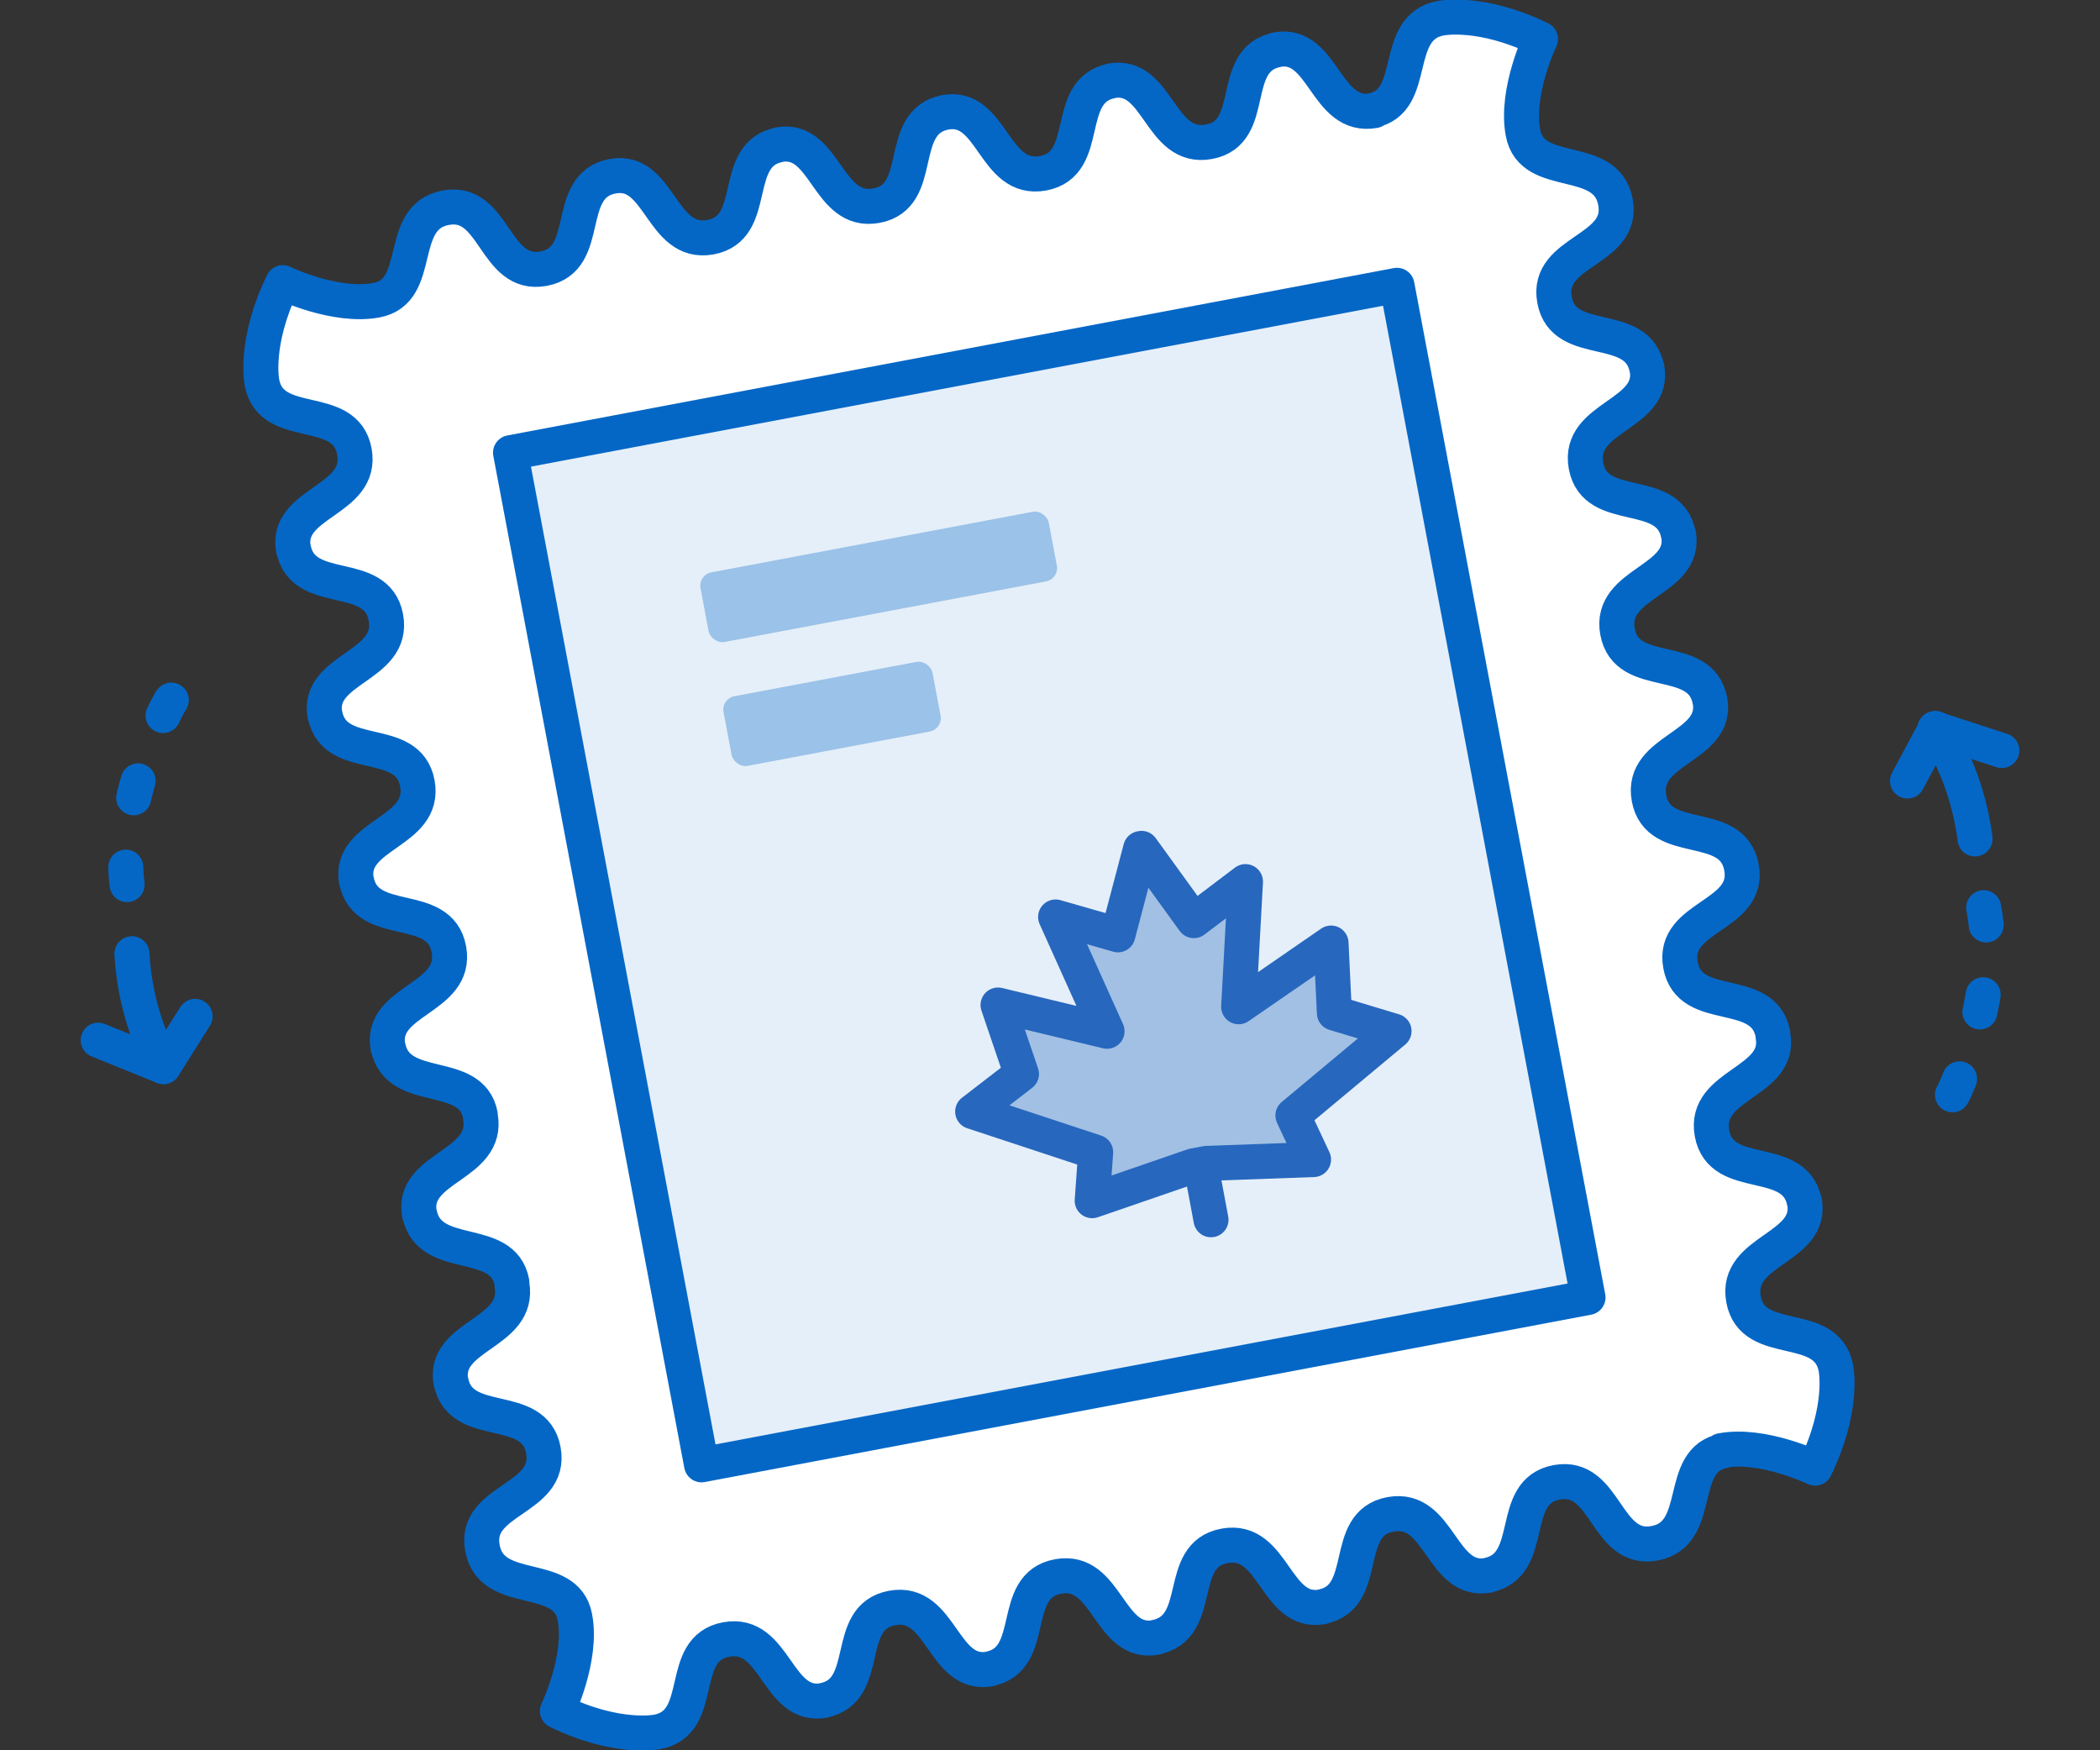 <svg id="Illustrations" xmlns="http://www.w3.org/2000/svg" viewBox="0 0 120 100"><rect x="0" y="0" width="120" height="100" fill="#333333" stroke="none"/><defs><style>.cls-1,.cls-2{fill:none;}.cls-1,.cls-2,.cls-3,.cls-4{stroke:#0467c6;}.cls-1,.cls-2,.cls-3,.cls-4,.cls-5{stroke-linecap:round;stroke-linejoin:round;stroke-width:2px;}.cls-1{stroke-dasharray:1 0 0 0 0 4;}.cls-3{fill:#fff;}.cls-4{fill:#e5eff9;}.cls-5{fill:#a1c0e3;stroke:#2767be;}.cls-6{fill:#9bc2e8;}</style></defs><title>Horizontal_or_vertical</title><path class="cls-1" d="M9.79,40c-.06,0-3.61,6.42-2.33,11.64"/><line class="cls-2" x1="9.34" y1="60.94" x2="5.61" y2="59.43"/><path class="cls-2" d="M11.15,58.07,9.34,60.94a15.63,15.63,0,0,1-1.8-6.45"/><path class="cls-1" d="M111.57,62.55c.06,0,3.15-6.66,1.51-11.77"/><line class="cls-2" x1="110.56" y1="41.63" x2="114.39" y2="42.88"/><path class="cls-2" d="M109,44.62l1.61-3a15.63,15.63,0,0,1,2.25,6.31"/><path class="cls-3" d="M98.5,82.89c-2.73.51-1.1,4.74-3.94,5.28s-2.75-4-5.6-3.48S87.86,89.43,85,90h.06c-2.73.51-2.75-4-5.6-3.48s-1.1,4.74-3.94,5.28h.06c-2.73.51-2.75-4-5.6-3.48S68.89,93,66,93.55h.06c-2.73.51-2.75-4-5.6-3.48s-1.1,4.74-3.94,5.28h.06c-2.73.51-2.75-4-5.6-3.48s-1.1,4.74-3.94,5.28h.06c-2.73.51-2.75-4-5.6-3.48s-1.1,4.74-3.94,5.28c0,0-2.27.48-5.71-1.19,0,0,1.45-3,1-5.36h0c-.51-2.73-4.74-1.1-5.28-3.94s4-2.75,3.48-5.6-4.74-1.1-5.28-3.94v.06c-.51-2.73,4-2.75,3.48-5.6l0-.12c-.51-2.73-4.74-1.1-5.28-3.94v.06c-.51-2.73,4-2.75,3.48-5.6v-.06c-.51-2.73-4.74-1.1-5.28-3.94v.06c-.51-2.73,4-2.75,3.48-5.6s-4.74-1.1-5.28-3.94v.06c-.51-2.73,4-2.75,3.48-5.6s-4.74-1.1-5.28-3.94v.06c-.51-2.73,4-2.75,3.48-5.6s-4.74-1.1-5.28-3.94v.06c-.51-2.73,4-2.75,3.48-5.6s-4.74-1.1-5.28-3.94c0,0-.48-2.27,1.19-5.71,0,0,3,1.45,5.36,1,2.73-.52,1.1-4.74,3.94-5.28s2.75,4,5.6,3.48,1.1-4.74,3.94-5.28H35c2.73-.51,2.75,4,5.6,3.48s1.1-4.74,3.94-5.28h-.06c2.73-.51,2.75,4,5.6,3.48S51.17,7,54,6.42H54c2.73-.51,2.75,4,5.6,3.48s1.1-4.74,3.94-5.28h-.06c2.73-.51,2.75,4,5.6,3.48S70.14,3.38,73,2.84h-.06c2.73-.51,2.75,4,5.6,3.48l-.16,0c2.73-.51,1.1-4.74,3.94-5.28,0,0,2.27-.48,5.71,1.19,0,0-1.45,3-1,5.36h0c.51,2.73,4.74,1.1,5.28,3.94s-4,2.75-3.48,5.6,4.74,1.1,5.28,3.94v-.06c.51,2.73-4,2.75-3.48,5.6s4.74,1.1,5.28,3.94v-.06c.51,2.73-4,2.75-3.48,5.6s4.74,1.1,5.28,3.94V40c.51,2.73-4,2.75-3.48,5.6s4.74,1.1,5.28,3.94-4,2.75-3.48,5.6,4.74,1.1,5.28,3.94v.07c.51,2.73-4,2.75-3.48,5.6s4.74,1.1,5.28,3.94v-.06c.51,2.73-4,2.75-3.48,5.6s4.74,1.1,5.28,3.94c0,0,.48,2.27-1.19,5.71,0,0-3-1.45-5.36-1"/><rect class="cls-4" x="34.18" y="20.57" width="51.55" height="58.85" transform="translate(-8.23 11.99) rotate(-10.69)"/><line class="cls-5" x1="69.2" y1="69.69" x2="68.61" y2="66.53"/><polygon class="cls-5" points="68.94 66.47 75.06 66.25 73.88 63.73 79.66 58.91 76.25 57.88 76.06 53.88 70.78 57.52 71.17 50.37 68.22 52.6 65.23 48.47 65.18 48.48 63.88 53.41 60.32 52.39 63.26 58.92 57.03 57.42 58.37 61.36 55.58 63.51 62.61 65.83 62.41 68.6 68.19 66.61 68.94 66.47"/><rect class="cls-6" x="40.08" y="30.94" width="20.25" height="4.05" rx="0.78" ry="0.78" transform="translate(-5.23 9.86) rotate(-10.67)"/><rect class="cls-6" x="41.47" y="38.77" width="12.15" height="4.05" rx="0.78" ry="0.78" transform="translate(-6.73 9.5) rotate(-10.67)"/></svg>